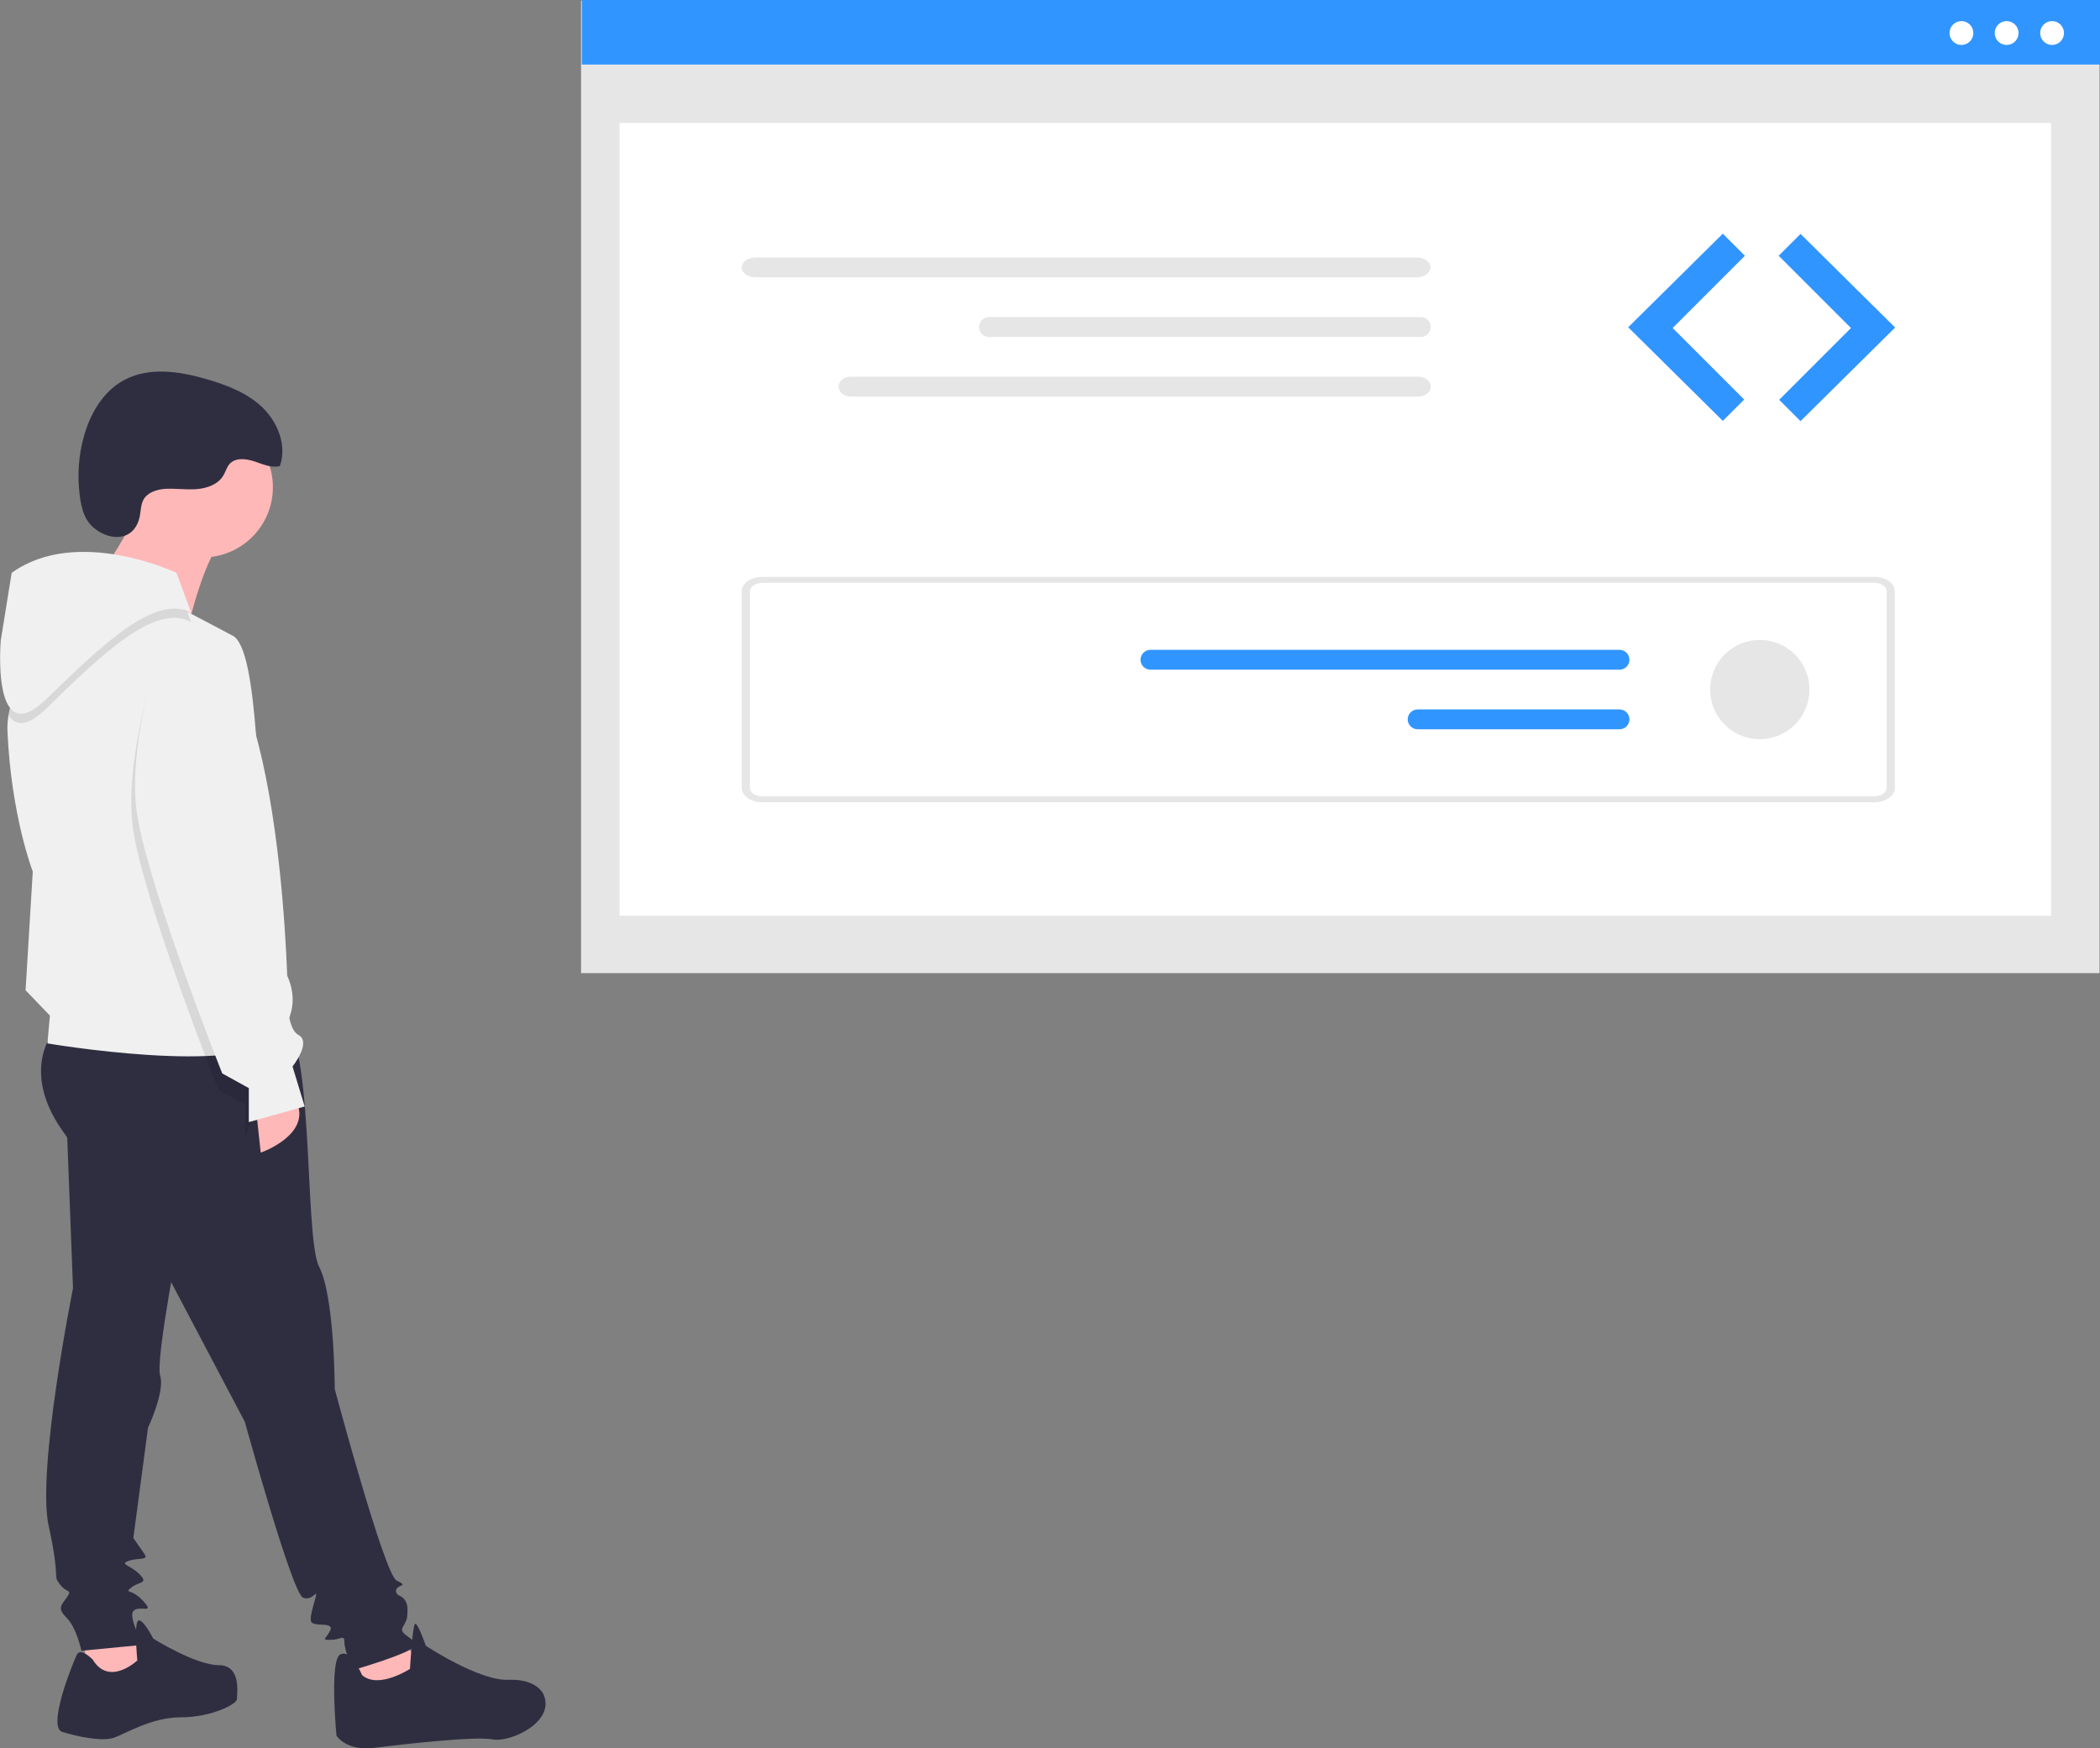 <?xml version="1.0" encoding="utf-8"?>
<!-- Generator: Adobe Illustrator 24.0.1, SVG Export Plug-In . SVG Version: 6.00 Build 0)  -->
<svg version="1.1" id="a5f41e37-d8d4-4d60-9e97-29ee7ebe1bc1"
	 xmlns="http://www.w3.org/2000/svg" xmlns:xlink="http://www.w3.org/1999/xlink" x="0px" y="0px" viewBox="0 0 845.7 704"
	 style="enable-background:new 0 0 845.7 704;" xml:space="preserve">
<rect x="0" y="0" width="845.7" height="704" fill="#808080" stroke="none"/>
<style type="text/css">
	.st0{fill:#FEB8B8;}
	.st1{fill:#2F2E41;}
	.st2{fill:#F0F0F0;}
	.st3{opacity:0.1;enable-background:new    ;}
	.st4{fill:#E6E6E6;}
	.st5{fill:#FFFFFF;}
	.st6{fill:#3195FF;}
</style>
<g id="f1503154-f50a-4680-8aa4-587be41cac87">
	<path id="a9e5a31c-10e6-4175-9779-4994367672f7" class="st0" d="M161.2,659.9l12.2,14.6l-29.8,9.8l-1.5-19.5L161.2,659.9z"/>
	<path id="f499a4aa-6a35-40fc-8432-e4c7ab26d048" class="st0" d="M50.4,652.6l11.2,18.1l-9.8,9.3l-16.6-2.4l-1.5-19L50.4,652.6z"/>
	<path id="fb70bf31-eafd-4d8a-8310-5130d8d104e1" class="st1" d="M111.9,410c15.1,1,10.3,87.9,16.6,100.1
		c6.3,12.2,6.3,49.3,6.3,49.3s20,74.7,24.9,77.1s1,1.5,0,3.4s1.5,2.9,1.5,2.9s2.9,1,2.9,5.4s-0.5,4.4-2,7.3s5.9,4.4,4.9,7.3
		s-24.9,9.8-24.9,9.8s-3.4-7.8-3.4-11.2s-1.5-1-5.4-1s-2.4,0-0.5-3.4s-3.4-2.4-5.4-2.9s-3.4,0-1-8.3s0-0.5-4.4-2.4
		s-23.4-70.8-23.4-70.8l-37.1-70.3c0,0-20-23.4-36.6-47.3s-3.4-39.5-3.4-39.5S96.7,409,111.9,410z"/>
	<path id="a89455c2-275d-4b70-b13c-192fbe474176" class="st1" d="M72.8,495.4c0,0-10.3,52.2-8.3,58.6s-4.9,21-4.9,21l-5.9,44.4
		c0,0,2.4,3.4,4.4,6.3s-2.4,1.5-6.3,2.9s0.5,1.5,4.4,5.4s-0.5,2.9-3.4,5.4s0,0,4.9,5.4s-1.5,1.5-3.9,3.9s3.9,13.7,3.9,13.7
		l-24.9,2.4c0,0-2-9.3-5.9-13.2s-2.4-4.9,0-8.3s0-1.5-2.9-5.4s0.5-1-4.4-23.4s9.8-95.7,9.8-95.7l-2.9-75.7L72.8,495.4z"/>
	<path id="a3024be5-ad86-493a-9bfb-258ab58160a1" class="st1" d="M55.3,668.7c0,0-1.5-15.6,0.5-16.1s5.9,7.3,5.9,7.3
		s17.1,10.7,26.4,10.7s7.3,11.7,7.3,13.7s-10.3,7.3-22.5,7.3s-22.5,6.8-27.3,8.3s-14.2-0.5-20.5-2.4s4.4-28.3,5.9-31.2s6.3,2,6.3,2
		C44,679.4,55.3,668.7,55.3,668.7z"/>
	<path id="a57c92ce-496a-44de-934b-3ddd78679762" class="st1" d="M165.1,672.1c0,0,1-17.1,2-18.1s4.4,8.8,4.4,8.8
		s21.5,14.2,33.2,13.7s14.2,5.9,14.2,5.9c4.9,11.2-13.7,19.5-20.5,18.1s-36.6,2-47.8,3.4s-15.1-4.9-15.1-4.9s-2.9-30.3,1.5-32.7
		s8.8,8.3,8.8,8.3C152.4,680.4,165.1,672.1,165.1,672.1z"/>
	<circle id="fa315d33-3eeb-4d45-ab88-aeb0e9694c5a" class="st0" cx="81.6" cy="196.2" r="28.3"/>
	<path id="fbae87ba-2986-46ef-9932-134b7e0cae24" class="st0" d="M90.9,216.2c-8.3,6.3-15.1,36.1-15.1,36.1s-42-18.1-36.6-21
		s20.5-33.2,20.5-33.2S99.2,209.9,90.9,216.2z"/>
	<path id="fc15680c-e415-4000-ac02-b1f296562473" class="st0" d="M119.2,443.2c6.8,13.7-14.2,21-14.2,21l-2-18.5L119.2,443.2z"/>
	<path id="ae3770ab-4aa4-41b9-9f4d-4c69df699916" class="st2" d="M111.4,386.1l-4.4-21c0,0,3.9-22,0-28.3s-2-76.6-13.7-81
		c0,0-9.2-4.9-18-9.5c-7.7-4-15-7.8-15.7-8.1c-1.4-0.5-51.2,19.3-56.2,49.9c-0.3,2.1-0.5,4.2-0.4,6.3c1.5,34.2,10.2,56.6,10.2,56.6
		l-2.9,47.8l9.8,10.2l-1,11.2c0,0,77.6,13.2,92.2-2.4C126,402.2,111.4,386.1,111.4,386.1z"/>
	<path id="b41fb511-fd5e-48e5-b733-0d9230f6b6d5" class="st3" d="M85.5,394.7l20.8,43.4l-7.6,20.5v-13.7L88,439
		c0,0-31.7-79.6-34.7-107.4s10.7-68.8,10.7-68.8C111.4,244.8,85.5,394.7,85.5,394.7z"/>
	<path id="efbdbf49-3b58-4bc5-8391-5fbab31acdf7" class="st3" d="M75.3,246.2c-7.7-4-15-7.8-15.7-8.1c-1.4-0.5-51.2,19.3-56.2,49.9
		c2.7,4.3,7.3,5.1,15.4-2.8c22.5-22,43.9-42.5,58.1-34.7L75.3,246.2z"/>
	<path id="a2828270-d54b-4ede-bb2b-8639f55947f0" class="st2" d="M18.8,281.4C-3.6,303.4,0.3,258,0.3,258l4.4-27.3
		c26.4-19,66.4,0,66.4,0l5.9,16.1C62.7,239,41.3,259.5,18.8,281.4z"/>
	<path id="f68da632-d878-40c3-a103-67cfc5c970db" class="st2" d="M115.8,397.8c0,0-1,16.1,4.4,19s-2.4,12.7-2.4,12.7l4.9,16.1
		l-22.5,6.3v-13.7l-10.7-5.9c0,0-31.7-79.6-34.7-107.4s10.7-68.8,10.7-68.8C112.9,238.2,115.8,397.8,115.8,397.8z"/>
	<path id="f57115f6-7f5b-4177-880b-f5eff1305e5b" class="st1" d="M37.8,212.6c-4.7-3.9-5.5-10.4-6-16.2
		c-1.3-15.2,3.8-35.7,18.3-43.4c10-5.3,22.2-3.5,33.1-0.3c8.3,2.4,16.6,5.6,22.7,11.6s9.7,15.3,6.8,23.4c-3.4,0.9-6.9-0.8-10.3-1.9
		s-7.6-1.6-10,1.1c-1.1,1.3-1.5,3-2.4,4.5c-2.1,3.7-6.7,5.3-11,5.6s-8.6-0.4-12.8-0.1c-3.3,0.3-7,1.5-8.5,4.5c-1,2-1,4.3-1.4,6.5
		C54.3,217.8,44.7,218.3,37.8,212.6z"/>
	<rect id="e1abf0e4-070b-4c82-8a12-ebedd4e3db02" x="234" y="0.3" class="st4" width="611.5" height="391.6"/>
	<rect id="ace8bea0-82e8-49b8-a50c-1e1cb532084f" x="249.5" y="49.5" class="st5" width="576.5" height="319.3"/>
	<rect id="b540f353-e277-4512-bc56-a133cea2858b" x="234.3" y="0" class="st6" width="611.5" height="26"/>
	<circle id="b2b285b5-c1c3-4b12-9710-2898c7239781" class="st5" cx="826.4" cy="13.3" r="4.8"/>
	<circle id="a5a428bb-42a2-4f57-9e6c-9979c01a2490" class="st5" cx="808.1" cy="13.3" r="4.8"/>
	<circle id="a9929a25-14ce-4464-bac9-4165f1e3fae6" class="st5" cx="789.9" cy="13.3" r="4.8"/>
	<path id="b4a2d72b-abc3-4d2f-a2b8-a2aff6897b26" class="st6" d="M716.3,103l29.1,29.1L716.5,161l8.6,8.6l38.1-37.7l-38.1-37.7
		L716.3,103z"/>
	<path id="b5120d89-6cbe-4bfa-9a1b-cf9b07deff91" class="st6" d="M702.7,103l-29.1,29.1l28.8,28.8l-8.6,8.6l-38.1-37.7l38.1-37.7
		L702.7,103z"/>
	<path id="a31271bd-8e2f-469b-8cee-8b6db3f92f99" class="st4" d="M304.3,103.7c-3.1,0-5.6,1.8-5.6,4s2.5,4,5.6,4h266.2
		c3.1,0,5.6-1.8,5.6-4s-2.5-4-5.6-4H304.3z"/>
	<path id="bf577952-0fd5-43e0-be6b-ea1966b51a93" class="st4" d="M298.7,317.2v-79c0-3.3,3.7-5.9,8.3-5.9l447.8,0
		c4.6,0,8.3,2.6,8.3,5.9v79c0,3.3-3.7,5.9-8.3,5.9H307C302.4,323.1,298.7,320.5,298.7,317.2z M307,234.7c-2.7,0-5,1.6-5,3.5v79
		c0,2,2.2,3.5,5,3.5h447.8c2.7,0,5-1.6,5-3.5v-79c0-2-2.2-3.5-5-3.5L307,234.7z"/>
	<circle id="f7f4957b-eaa8-456b-bf02-bacf7de3ef80" class="st4" cx="708.7" cy="277.7" r="20"/>
	<path id="fb0f055d-da6e-47f2-bb6d-7ff26d7b746a" class="st6" d="M463.3,261.7c-2.2,0-4,1.8-4,4c0,2.2,1.8,4,4,4h188.9
		c2.2,0,4-1.8,4-4c0-2.2-1.8-4-4-4H463.3z"/>
	<path id="bfcde504-8c45-4d21-843b-87b1f7e22ce0" class="st6" d="M570.9,285.7c-2.2,0-4,1.8-4,4c0,2.2,1.8,4,4,4h81.3
		c2.2,0,4-1.8,4-4c0-2.2-1.8-4-4-4H570.9z"/>
	<path id="a66699ea-75f1-4575-b6d5-52b0b1f8e30c" class="st4" d="M398,127.7c-2,0.2-3.5,1.7-3.7,3.7c-0.2,2.2,1.5,4.2,3.7,4.3
		l174.5,0c2-0.2,3.5-1.7,3.7-3.7c0.2-2.2-1.5-4.2-3.7-4.3H398z"/>
	<path id="bbc4ca7b-25d4-4c7e-b3d4-0411f69bd48f" class="st4" d="M342.6,151.7c-2.7,0-4.9,1.8-4.9,4s2.2,4,4.9,4l228.7,0
		c2.7,0,4.9-1.8,4.9-4s-2.2-4-4.9-4L342.6,151.7z"/>
</g>
</svg>
